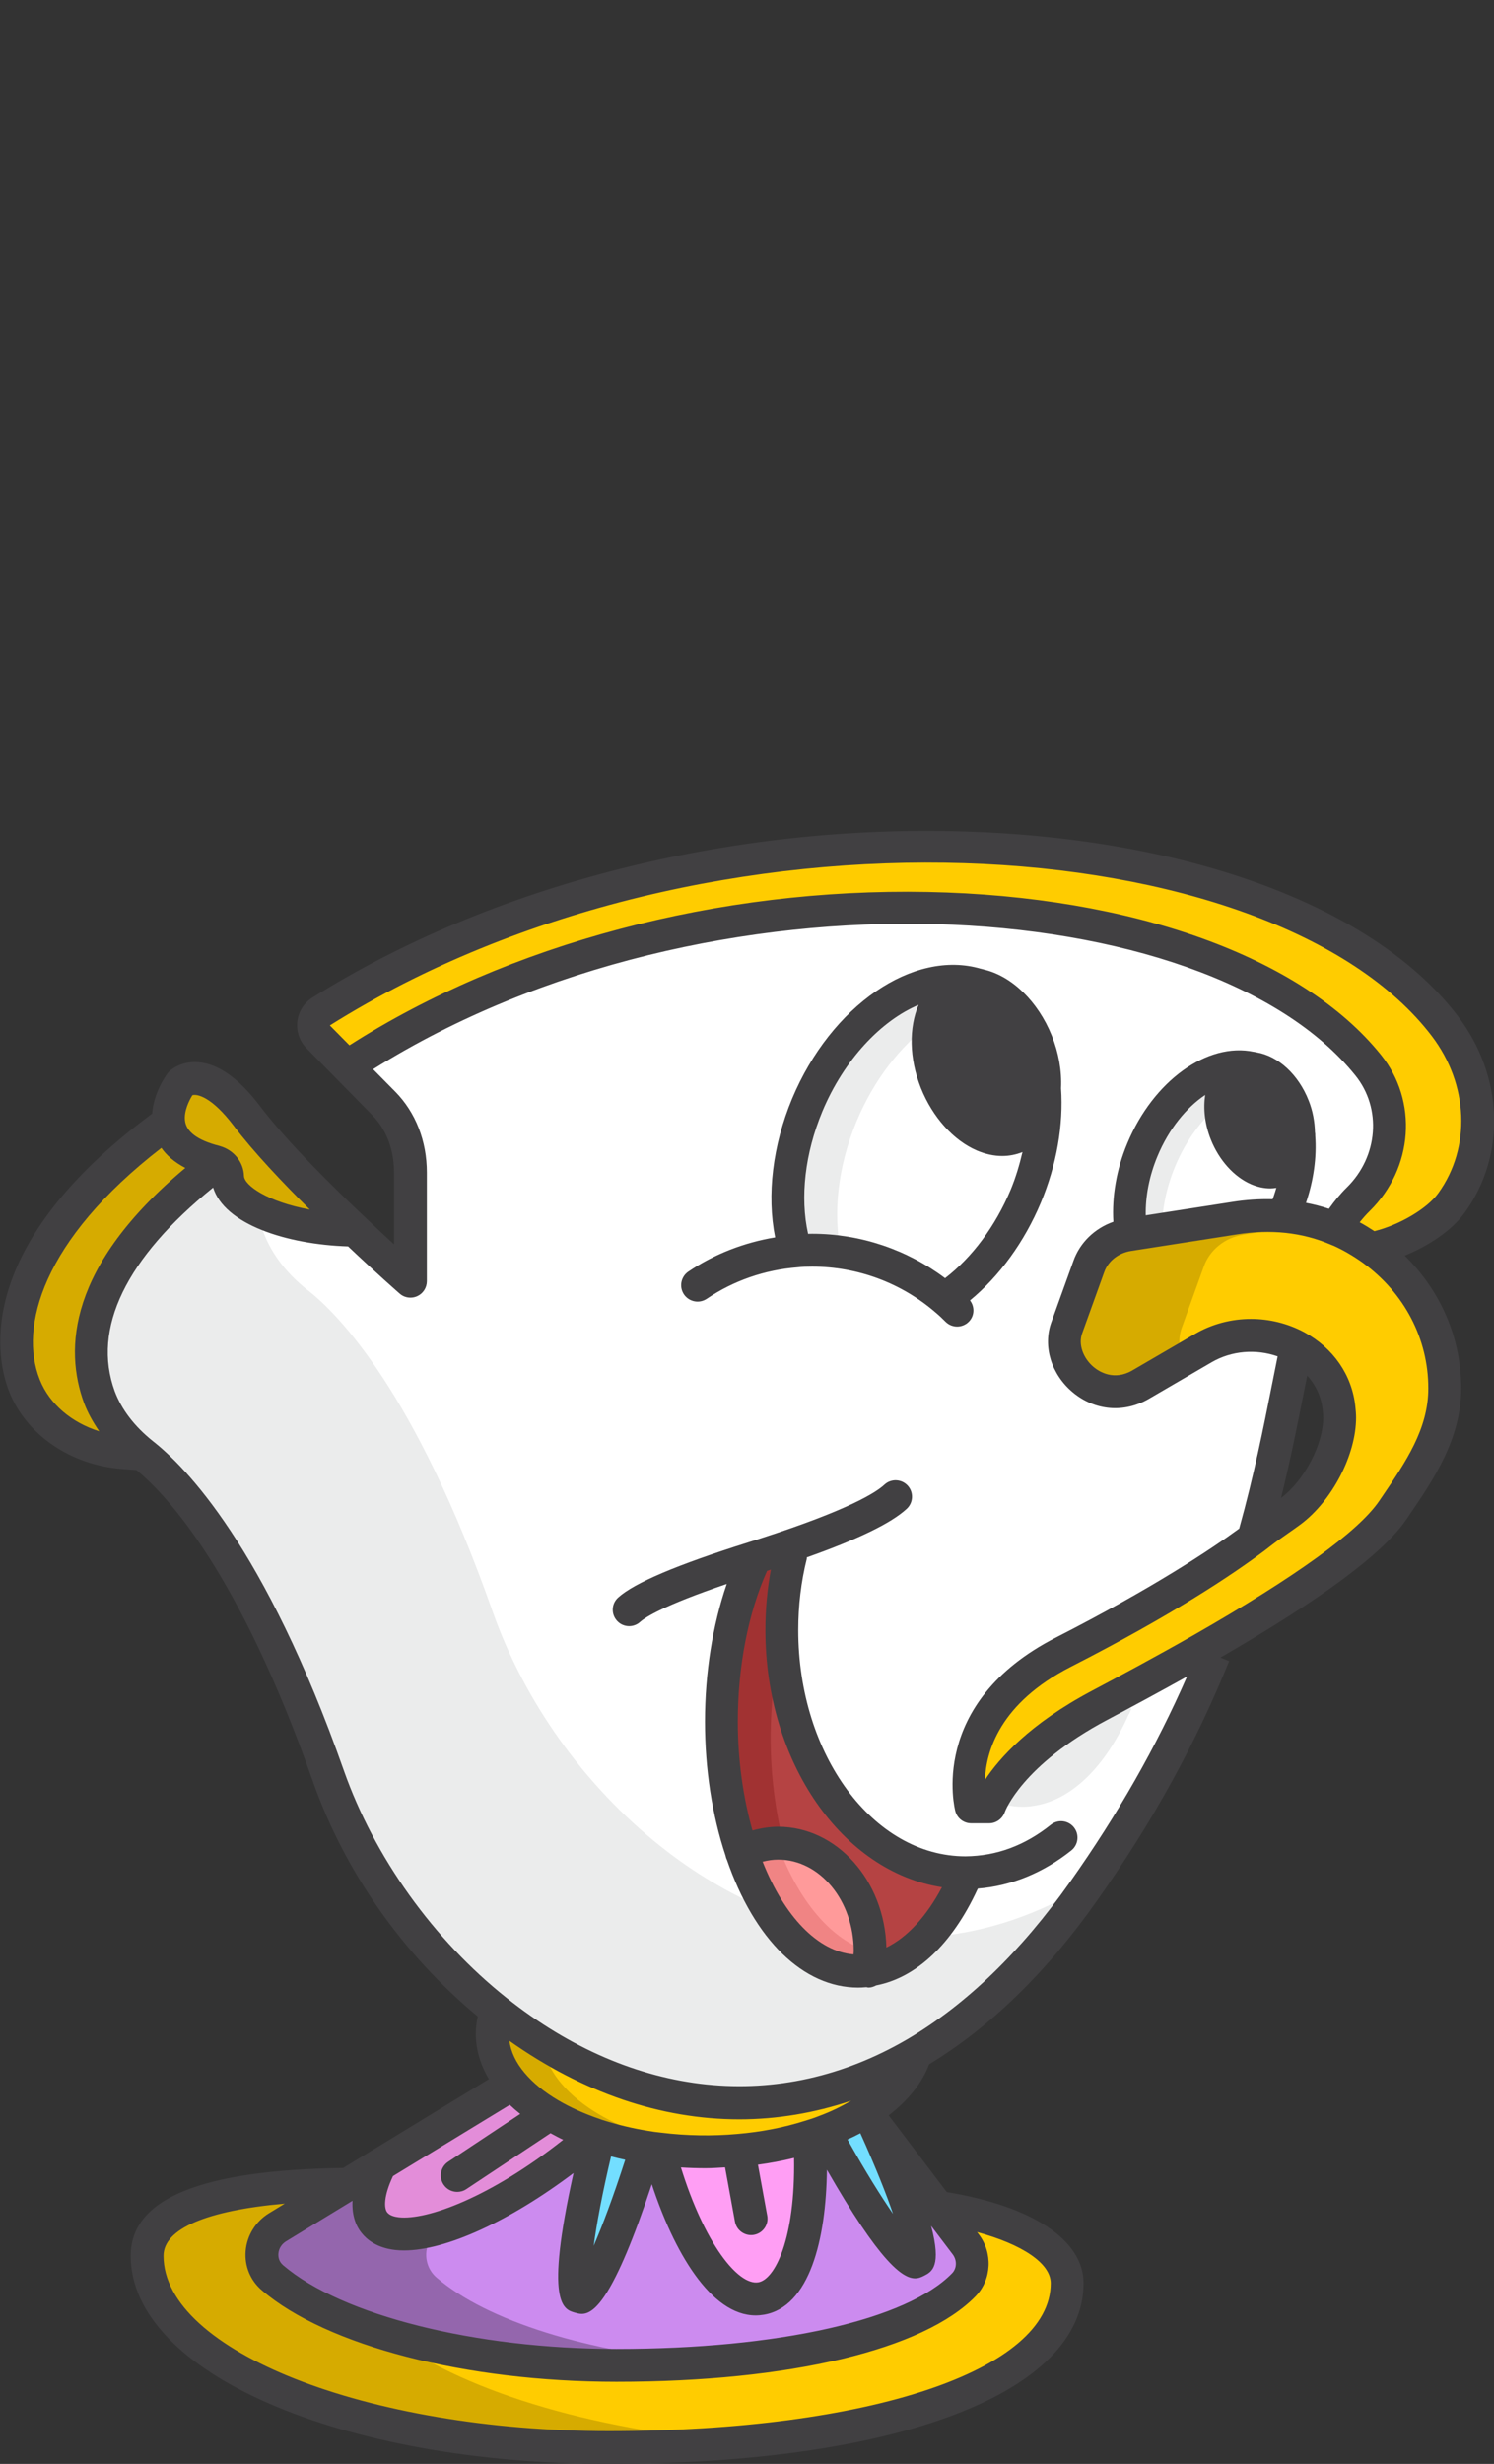 <?xml version="1.0" encoding="utf-8"?>
<!-- Generator: Adobe Illustrator 21.0.0, SVG Export Plug-In . SVG Version: 6.00 Build 0)  -->
<svg version="1.1" id="Layer_1" xmlns="http://www.w3.org/2000/svg" xmlns:xlink="http://www.w3.org/1999/xlink" x="0px" y="0px"
	 viewBox="0 0 91 150" style="enable-background:new 0 0 91 150;" xml:space="preserve">
<rect x="0" y="0" width="91" height="150" fill="#333333" stroke="none"/>
<style type="text/css">
	.st0{fill:#FFFFFF;}
	.st1{fill:#6D6E71;}
	.st2{fill:#5A5B5E;}
	.st3{fill:#AEB0B1;}
	.st4{fill:#FFFFFF;stroke:#58595B;stroke-width:4;stroke-linecap:round;stroke-linejoin:round;stroke-miterlimit:10;}
	.st5{fill:#58595B;}
	.st6{fill:#A8724B;}
	.st7{fill:#916341;}
	.st8{fill:#754921;}
	.st9{fill:#FF6B6B;}
	.st10{fill:#FFD57E;}
	.st11{fill:#D9FF93;}
	.st12{fill:#E8E8E8;}
	.st13{fill:#85808A;}
	.st14{fill:#1787FF;}
	.st15{fill:#4DE69F;}
	.st16{fill:#C92A2A;}
	.st17{fill:#00386E;}
	.st18{fill:#231F20;}
	.st19{fill:#CCCCCC;}
	.st20{fill:#A12222;}
	.st21{fill:#002D58;}
	.st22{fill:#1C191A;}
	.st23{fill:#851616;}
	.st24{fill:#B01E1E;}
	.st25{fill:#E32626;}
	.st26{fill:#991919;}
	.st27{fill:#591300;}
	.st28{fill:#FF880F;}
	.st29{fill:#D16F0C;}
	.st30{fill:#F3D9D9;}
	.st31{fill:#ECC6C6;}
	.st32{fill:#E6B6B6;}
	.st33{fill:#F1D2D2;}
	.st34{fill:#E5B0B0;}
	.st35{fill:#D3AEAA;}
	.st36{fill:#F0CFCF;}
	.st37{fill:#F2D4D4;}
	.st38{fill:#B3F294;}
	.st39{fill:#99C4FF;}
	.st40{fill:#D2FFBA;}
	.st41{fill:#BDD9FF;}
	.st42{fill:#7C7E82;}
	.st43{fill:#E06AC6;}
	.st44{fill:#D9B580;}
	.st45{fill:#B556A0;}
	.st46{fill:#AD9166;}
	.st47{fill:#805075;}
	.st48{fill:#7E40B8;}
	.st49{fill:#A9FF8A;}
	.st50{fill:#FFFEA2;}
	.st51{fill:#5CFFEC;}
	.st52{fill:#6B92ED;}
	.st53{fill:#A398E7;}
	.st54{fill:#7F75BD;}
	.st55{fill:#FF564C;}
	.st56{fill:#8A81C4;}
	.st57{fill:#585082;}
	.st58{fill:#339CEE;}
	.st59{fill:#CFCFCF;}
	.st60{fill:#3E314D;}
	.st61{fill:#CF170E;}
	.st62{fill:#FFD49B;}
	.st63{fill:#E0D2C4;}
	.st64{fill:#E3BD8A;}
	.st65{fill:#A39287;}
	.st66{fill:#3F3E40;}
	.st67{fill:#64C2E3;}
	.st68{fill:#16C4C1;}
	.st69{fill:#48484A;}
	.st70{fill:#6BE0EB;}
	.st71{fill:#686A6B;}
	.st72{fill:#34A3C9;}
	.st73{fill:#7A7C7D;}
	.st74{fill:#ED3F45;}
	.st75{fill:#242424;}
	.st76{fill:#D9F1F4;}
	.st77{fill:#6B5C4E;}
	.st78{fill:#EBFFFF;}
	.st79{fill:#9BBECA;}
	.st80{fill:#564A3E;}
	.st81{fill:#B8D9E2;}
	.st82{fill:#645649;}
	.st83{fill:#424244;}
	.st84{fill:#766556;}
	.st85{fill:#353738;}
	.st86{fill:#2EADFF;}
	.st87{fill:#259CE8;}
	.st88{fill:#B9FEFF;}
	.st89{fill:#7EE6E8;}
	.st90{fill:#1485CC;}
	.st91{fill:#97F5F7;}
	.st92{fill:#333333;}
	.st93{fill:#E8DEC5;}
	.st94{fill:#1DA87B;}
	.st95{fill:#F0ECE2;}
	.st96{fill:#34D09C;}
	.st97{fill:#53F5D1;}
	.st98{fill:#B5DB76;}
	.st99{fill:#8BB548;}
	.st100{fill:#D2FF89;}
	.st101{fill:#B9EB67;}
	.st102{fill:#699124;}
	.st103{fill:#7FBD6E;}
	.st104{fill:#22A0C9;}
	.st105{fill:#51C2E8;}
	.st106{fill:#E3E691;}
	.st107{fill:#036E91;}
	.st108{fill:#B08851;}
	.st109{fill:#BDAD64;}
	.st110{fill:#70CCA6;}
	.st111{fill:#A68DC7;}
	.st112{fill:#9E763F;}
	.st113{fill:#9275BA;}
	.st114{fill:#4AA882;}
	.st115{fill:#D9CE96;}
	.st116{fill:#6E5638;}
	.st117{fill:#846491;}
	.st118{fill:#F5AA40;}
	.st119{fill:#775882;}
	.st120{fill:#9A7AA6;}
	.st121{fill:#F58840;}
	.st122{fill:#4A4052;}
	.st123{fill:#A3B06D;}
	.st124{fill:#D1A976;}
	.st125{fill:#A68051;}
	.st126{fill:#E8DBCA;}
	.st127{fill:#838F4E;}
	.st128{fill:#634A2C;}
	.st129{fill:#EDDB91;}
	.st130{fill:#8A5AAD;}
	.st131{fill:#33ABCC;}
	.st132{fill:#E69035;}
	.st133{fill:#ED68CA;}
	.st134{fill:#A18545;}
	.st135{fill:#5CB05D;}
	.st136{fill:#75D3E3;}
	.st137{fill:#B84D4D;}
	.st138{fill:#FFBD56;}
	.st139{fill:#CF5656;}
	.st140{fill:#FFD556;}
	.st141{fill:#ED7E7E;}
	.st142{fill:#506A78;}
	.st143{fill:#BA6262;}
	.st144{fill:#555157;}
	.st145{fill:#BA4921;}
	.st146{fill:#BA5221;}
	.st147{fill:#861E1E;}
	.st148{fill:#972121;}
	.st149{fill:#AD3030;}
	.st150{fill:#3A292E;}
	.st151{fill:#ACE5EE;}
	.st152{fill:#99979A;}
	.st153{fill:#C17A7A;}
	.st154{fill:#897F82;}
	.st155{fill:#CE8383;}
	.st156{fill:#D6927A;}
	.st157{fill:#D6977A;}
	.st158{fill:#A8792D;}
	.st159{fill:#A87F3C;}
	.st160{fill:#91631B;}
	.st161{fill:#6B5D4C;}
	.st162{fill:#615445;}
	.st163{fill:#A37C50;}
	.st164{fill:#DB9D3D;}
	.st165{fill:#7A6956;}
	.st166{fill:#FFCA76;}
	.st167{fill:#825D34;}
	.st168{fill:#453933;}
	.st169{fill:#CC3540;}
	.st170{fill:#9E3941;}
	.st171{fill:#B3212C;}
	.st172{fill:#8A242C;}
	.st173{fill:#EBC8C9;}
	.st174{fill:#751F25;}
	.st175{fill:#D6963B;}
	.st176{fill:#CF1B35;}
	.st177{fill:#CF3E53;}
	.st178{fill:#BA0B25;}
	.st179{fill:#A1081F;}
	.st180{fill:#FA8A99;}
	.st181{fill:#ABABAB;}
	.st182{fill:#212121;}
	.st183{fill:#EBD2AC;}
	.st184{fill:#CFBB9B;}
	.st185{fill:#8F8575;}
	.st186{fill:#FFD9EE;}
	.st187{fill:#FFABD9;}
	.st188{fill:#D680B0;}
	.st189{fill:#D6AB00;}
	.st190{fill:#73DEFF;}
	.st191{fill:#FF9EF4;}
	.st192{fill:#E38DD9;}
	.st193{fill:#CC8BEF;}
	.st194{fill:#FF9A9A;}
	.st195{fill:#B54343;}
	.st196{fill:#FFCC00;}
	.st197{fill:#EBECEC;}
	.st198{fill:#9466AD;}
	.st199{fill:#A13232;}
	.st200{fill:#F08484;}
	.st201{fill:#414042;}
</style>
<g>
	<g>
		<path class="st189" d="M15.03,67.93c1.62,2.14,4.38,4.89,6.58,6.96c-4.33-0.05-7.68-1.56-7.75-3.27
			c-0.01-0.42-0.33-0.78-0.75-0.89c-0.01,0-0.02-0.01-0.03-0.01c-2.05-0.53-2.72-1.49-2.81-2.41c-0.13-1.22,0.74-2.37,0.74-2.37
			S12.47,64.55,15.03,67.93z"/>
	</g>
	<g>
		<path class="st0" d="M78.52,73.17l-0.11,0.89c-1.07-0.11-2.15-0.07-3.21,0.1l-6.32,0.98l-0.04-0.26c-0.2-1.46,0.03-3.18,0.74-4.88
			c1.43-3.44,4.34-5.55,6.69-4.97c-0.26-0.03-0.52,0-0.76,0.1c-1.13,0.45-1.5,2.18-0.83,3.87s2.14,2.69,3.27,2.24
			c0.73-0.29,1.14-1.12,1.16-2.13C79.22,70.35,79.04,71.76,78.52,73.17z"/>
	</g>
	<g>
		<path class="st0" d="M63.63,66.19c0.16,2.03-0.2,4.35-1.15,6.63c-1.1,2.62-2.78,4.72-4.63,6.04l-0.23,0.27
			c-2.19-1.89-5.03-3.02-8.15-3.02c-0.34,0-0.69,0.01-1.02,0.05l-0.01-0.06c-0.77-2.46-0.58-5.68,0.73-8.83
			c2.21-5.29,6.79-8.46,10.4-7.31c-0.45-0.08-0.89-0.04-1.31,0.12c-1.69,0.68-2.24,3.26-1.24,5.79c1.01,2.52,3.19,4.02,4.88,3.34
			C62.94,68.8,63.56,67.63,63.63,66.19z"/>
	</g>
	<g>
		<path class="st190" d="M53.21,129.22c2.1,4.62,3.23,8.12,2.63,8.43c-0.62,0.31-2.93-2.96-5.54-7.72l-0.07-0.17
			c0.98-0.36,1.87-0.8,2.63-1.3C52.98,128.72,53.09,128.97,53.21,129.22z"/>
	</g>
	<g>
		<path class="st190" d="M39.3,130.71l-0.07,0.47c-1.63,5.17-3.26,8.84-3.93,8.65c-0.69-0.19-0.16-4.34,1.19-9.79
			C37.36,130.32,38.31,130.55,39.3,130.71z"/>
	</g>
	<g>
		<path class="st191" d="M44.99,130.91c1.55-0.13,3.01-0.42,4.33-0.84c0.31,5.37-0.84,9.5-2.96,9.86c-2.2,0.38-4.75-3.44-6.2-8.93
			l0.02-0.17c0.9,0.11,1.83,0.17,2.79,0.17C43.66,131,44.33,130.97,44.99,130.91z"/>
	</g>
	<g>
		<path class="st192" d="M33.47,128.71c0.81,0.48,1.74,0.9,2.77,1.25c-0.37,0.32-0.77,0.65-1.17,0.98
			c-5.32,4.24-10.81,6.21-12.26,4.38c-0.6-0.74-0.42-2.01,0.36-3.55L31,127l0.19-0.16C31.77,127.53,32.54,128.16,33.47,128.71z"/>
	</g>
	<g>
		<path class="st193" d="M57.1,134.37l1.72,2.26c0.56,0.73,0.54,1.78-0.1,2.45c-3.08,3.19-11.34,4.92-21.17,4.92
			c-9.11,0-17.27-2.18-20.95-5.33c-0.99-0.84-0.81-2.4,0.31-3.08l4.14-2.53l2.12-1.29c-0.78,1.54-0.96,2.81-0.36,3.55
			c1.45,1.83,6.94-0.14,12.26-4.38c0.4-0.33,0.8-0.66,1.17-0.98c0.08,0.03,0.16,0.06,0.25,0.08c-1.35,5.45-1.88,9.6-1.19,9.79
			c0.67,0.19,2.3-3.48,3.93-8.65l0.07-0.47c0.29,0.05,0.58,0.09,0.88,0.12L40.16,131c1.45,5.49,4,9.31,6.2,8.93
			c2.12-0.36,3.27-4.49,2.96-9.86c0.31-0.09,0.61-0.19,0.91-0.31l0.07,0.17c2.61,4.76,4.92,8.03,5.54,7.72
			c0.6-0.31-0.53-3.81-2.63-8.43L57.1,134.37z"/>
	</g>
	<g>
		<path class="st194" d="M53,118.78c0,0.4-0.03,0.8-0.09,1.17c-0.21,0.04-0.43,0.05-0.64,0.05c-3,0-5.64-2.9-7.1-7.25
			c0.68-0.34,1.44-0.54,2.23-0.54C50.49,112.21,53,115.15,53,118.78z"/>
	</g>
	<g>
		<path class="st195" d="M58.9,114.01v0.04c-0.05,0.11-0.1,0.23-0.15,0.34l-0.01-0.01c-1.4,3.15-3.48,5.25-5.83,5.57
			c0.06-0.37,0.09-0.77,0.09-1.17c0-3.63-2.51-6.57-5.6-6.57c-0.79,0-1.55,0.2-2.23,0.54c-0.78-2.31-1.23-5.03-1.23-7.94
			c0-3.73,0.73-7.15,1.96-9.8l-0.05-0.15c0.05-0.02,0.1-0.03,0.16-0.05c0.24-0.08,0.48-0.15,0.71-0.23l1.45,0.08
			c-0.36,1.44-0.55,2.98-0.55,4.58c0,8.16,5.01,14.77,11.19,14.77C58.84,114.01,58.87,114.01,58.9,114.01z"/>
	</g>
	<g>
		<path class="st196" d="M88,62.46c2.41,3.16,2.75,7.53,0.42,10.76c-0.9,1.26-3.02,2.43-4.78,2.78l-0.05,0.06
			c-0.63-0.45-1.31-0.85-2.03-1.17c-0.01,0-0.03-0.01-0.04-0.01c-0.05-0.02-0.09-0.04-0.14-0.06l0.13-0.31
			c0.36-0.55,0.76-1.05,1.22-1.5c2.25-2.21,2.58-5.72,0.6-8.17c-9.48-11.77-41.4-13.69-62.19,0.07l-1.75-1.79
			c-0.45-0.45-0.37-1.2,0.17-1.54C42.87,46.95,78,49.35,88,62.46z"/>
	</g>
	<g>
		<path class="st196" d="M78.96,81.98c-1.67-0.89-3.85-0.97-5.67,0.09l-3.81,2.22c-2.59,1.51-5.31-1.21-4.51-3.44l1.35-3.75
			c0.36-1.01,1.29-1.76,2.4-1.93l0.16-0.03l6.32-0.98c1.06-0.17,2.14-0.21,3.21-0.1c1.02,0.11,2.03,0.36,2.97,0.76
			c0.05,0.02,0.09,0.04,0.14,0.06c0.01,0,0.03,0.01,0.04,0.01c0.72,0.32,1.4,0.72,2.03,1.17C86.27,78,88,81.07,88,84.52
			c0,2.88-1.64,5.17-3.16,7.41c-1.65,2.43-6.77,5.7-11.67,8.5c-2.23,1.27-4.41,2.44-6.2,3.39c-5.73,3.04-6.72,6.18-6.72,6.18h-1.1
			c0,0-1.61-5.74,5.64-9.43c6.32-3.23,9.92-5.68,11.66-6.99c0.11-0.09,0.22-0.17,0.32-0.25c0.6-0.47,1.24-0.88,1.85-1.33
			c1.66-1.24,2.98-3.75,2.98-5.7c0-0.19-0.02-0.39-0.04-0.58C81.38,84.04,80.35,82.73,78.96,81.98z"/>
	</g>
	<g>
		<path class="st0" d="M57.62,79.13l0.23-0.27c1.85-1.32,3.53-3.42,4.63-6.04c0.95-2.28,1.31-4.6,1.15-6.63
			c0.04-0.86-0.11-1.81-0.49-2.76c-0.76-1.9-2.19-3.22-3.57-3.47c-3.61-1.15-8.19,2.02-10.4,7.31c-1.31,3.15-1.5,6.37-0.73,8.83
			l0.01,0.06c0.33-0.04,0.68-0.05,1.02-0.05C52.59,76.11,55.43,77.24,57.62,79.13z M58.75,114.39c0.05-0.11,0.1-0.23,0.15-0.34
			v-0.04c-0.03,0-0.06,0-0.09,0c-6.18,0-11.19-6.61-11.19-14.77c0-1.6,0.19-3.14,0.55-4.58l-1.45-0.08
			c-0.23,0.08-0.47,0.15-0.71,0.23c-0.06,0.02-0.11,0.03-0.16,0.05l0.05,0.15c-1.23,2.65-1.96,6.07-1.96,9.8
			c0,2.91,0.45,5.63,1.23,7.94c1.46,4.35,4.1,7.25,7.1,7.25c0.21,0,0.43-0.01,0.64-0.05c2.35-0.32,4.43-2.42,5.83-5.57L58.75,114.39
			z M55.77,125.01c-9.03,5.28-18.44,3.05-25.54-2.6c-4.65-3.69-8.31-8.84-10.23-14.29c-4.72-13.41-9.44-18.14-11.24-19.55
			c-0.03-0.02-0.05-0.04-0.08-0.06c-1.15-0.92-2.11-2.08-2.63-3.46C4.96,82.07,5.11,77.09,13,71l0.08-0.28
			c0.01,0,0.02,0.01,0.03,0.01c0.42,0.11,0.74,0.47,0.75,0.89c0.07,1.71,3.42,3.22,7.75,3.27C23.51,76.7,25,78,25,78v-6.62
			c0-1.57-0.52-3.08-1.63-4.21l-2.23-2.26c20.79-13.76,52.71-11.84,62.19-0.07c1.98,2.45,1.65,5.96-0.6,8.17
			c-0.46,0.45-0.86,0.95-1.22,1.5l-0.13,0.31c-0.94-0.4-1.95-0.65-2.97-0.76l0.11-0.89c0.52-1.41,0.7-2.82,0.59-4.06
			c0.01-0.54-0.09-1.14-0.33-1.74c-0.52-1.33-1.54-2.23-2.5-2.34c0,0,0,0-0.01,0c-2.35-0.58-5.26,1.53-6.69,4.97
			c-0.71,1.7-0.94,3.42-0.74,4.88l0.04,0.26l-0.16,0.03c-1.11,0.17-2.04,0.92-2.4,1.93l-1.35,3.75c-0.8,2.23,1.92,4.95,4.51,3.44
			l3.81-2.22c1.82-1.06,4-0.98,5.67-0.09c-0.67,3.19-1.31,7-2.52,11.34l0.01,0.26c-1.74,1.31-5.34,3.76-11.66,6.99
			c-7.25,3.69-5.64,9.43-5.64,9.43h1.1c0,0,0.99-3.14,6.72-6.18c1.79-0.95,3.97-2.12,6.2-3.39l0.77,0.32
			c-1.78,4.4-4.28,9.21-7.94,14.39C62.76,119.74,59.29,122.94,55.77,125.01z"/>
	</g>
	<g>
		<path class="st196" d="M57.1,134.37c4.64,0.69,7.9,2.38,7.9,4.63c0,6.45-12.39,10-27.92,10s-28.12-5.23-28.12-11.67
			c0-3.19,5.31-4.26,12.04-4.35l0.05,0.08l-4.14,2.53c-1.12,0.68-1.3,2.24-0.31,3.08c3.68,3.15,11.84,5.33,20.95,5.33
			c9.83,0,18.09-1.73,21.17-4.92c0.64-0.67,0.66-1.72,0.1-2.45L57.1,134.37z"/>
	</g>
	<g>
		<path class="st196" d="M36.49,130.04c-0.09-0.02-0.17-0.05-0.25-0.08c-1.03-0.35-1.96-0.77-2.77-1.25
			c-0.93-0.55-1.7-1.18-2.28-1.87c-0.78-0.92-1.21-1.95-1.21-3.03c0-0.48,0.08-0.95,0.25-1.4c7.1,5.65,16.51,7.88,25.54,2.6
			c-0.39,1.31-1.43,2.49-2.91,3.45c-0.76,0.5-1.65,0.94-2.63,1.3c-0.3,0.12-0.6,0.22-0.91,0.31c-1.32,0.42-2.78,0.71-4.33,0.84
			c-0.66,0.06-1.33,0.09-2.02,0.09c-0.96,0-1.89-0.06-2.79-0.17c-0.3-0.03-0.59-0.07-0.88-0.12
			C38.31,130.55,37.36,130.32,36.49,130.04z"/>
	</g>
	<g>
		<g>
			<path class="st189" d="M43.182,130.83c-0.3-0.03-0.59-0.07-0.88-0.12c-0.99-0.16-1.94-0.39-2.81-0.67
				c-0.09-0.02-0.17-0.05-0.25-0.08c-1.03-0.35-1.96-0.77-2.77-1.25c-0.93-0.55-1.7-1.18-2.28-1.87
				c-0.64-0.754-1.028-1.585-1.153-2.454c-0.97-0.598-1.909-1.259-2.81-1.976c-0.17,0.45-0.25,0.92-0.25,1.4
				c0,1.08,0.43,2.11,1.21,3.03c0.58,0.69,1.35,1.32,2.28,1.87c0.81,0.48,1.74,0.9,2.77,1.25c0.08,0.03,0.16,0.06,0.25,0.08
				c0.87,0.28,1.82,0.51,2.81,0.67c0.29,0.05,0.58,0.09,0.88,0.12c0.9,0.11,1.83,0.17,2.79,0.17c0.474,0,0.93-0.034,1.388-0.062
				C43.962,130.91,43.568,130.877,43.182,130.83z"/>
		</g>
	</g>
	<g>
		<g>
			<path class="st197" d="M62.918,109.942c2.35-0.32,4.43-2.42,5.83-5.57l0.01,0.01c0.05-0.11,0.1-0.23,0.15-0.34v-0.04
				c-0.03,0-0.06,0-0.09,0c-0.614,0-1.212-0.083-1.799-0.208c-0.016,0.008-0.033,0.018-0.049,0.026
				c-4.522,2.399-6.087,4.854-6.548,5.785c0.597,0.248,1.218,0.387,1.856,0.387C62.488,109.992,62.708,109.982,62.918,109.942z"/>
		</g>
		<g>
			<path class="st197" d="M65.778,115.002c-3.101,1.813-6.246,2.723-9.327,2.93c-1.057,1.12-2.256,1.843-3.541,2.018
				c-0.21,0.04-0.43,0.05-0.64,0.05c-2.082,0-3.989-1.398-5.45-3.706c-2.339-0.96-4.557-2.281-6.582-3.892
				c-4.65-3.69-8.31-8.84-10.23-14.29c-4.72-13.41-9.44-18.14-11.24-19.55c-0.03-0.02-0.05-0.04-0.08-0.06
				c-1.15-0.92-2.11-2.08-2.63-3.46c-0.153-0.418-0.277-0.879-0.363-1.373c-1.124-0.57-1.804-1.289-1.835-2.049
				c-0.01-0.42-0.33-0.78-0.75-0.89c-0.01,0-0.02-0.01-0.03-0.01L13,71c-7.89,6.09-8.04,11.07-6.95,14.05
				c0.52,1.38,1.48,2.54,2.63,3.46c0.03,0.02,0.05,0.04,0.08,0.06c1.8,1.41,6.52,6.14,11.24,19.55c1.92,5.45,5.58,10.6,10.23,14.29
				c7.1,5.65,16.51,7.88,25.54,2.6c3.52-2.07,6.99-5.27,10.23-9.87c0.116-0.164,0.221-0.325,0.335-0.489
				C66.149,114.767,65.964,114.893,65.778,115.002z"/>
		</g>
	</g>
	<g>
		<g>
			<path class="st189" d="M23.568,142.101c-2.964-0.9-5.383-2.075-6.968-3.431c-0.99-0.84-0.81-2.4,0.31-3.08l4.14-2.53L21,132.98
				c-6.73,0.09-12.04,1.16-12.04,4.35c0,6.44,12.59,11.67,28.12,11.67c2.773,0,5.443-0.115,7.964-0.338
				C35.759,147.906,27.944,145.447,23.568,142.101z"/>
		</g>
	</g>
	<g>
		<path class="st189" d="M13.08,70.72L13,71c-7.89,6.09-8.04,11.07-6.95,14.05c0.52,1.38,1.48,2.54,2.63,3.46l-0.01,0.01l-1.2-0.09
			c-2.63-0.21-5.04-1.73-5.97-4.05c-0.01-0.02-0.02-0.03-0.02-0.05C0.19,81.06,1,75,10.25,68.31h0.02
			C10.36,69.23,11.03,70.19,13.08,70.72z"/>
	</g>
	<g>
		<g>
			<path class="st189" d="M69.48,84.29l2.597-1.513c-0.264-0.609-0.331-1.287-0.102-1.927l1.35-3.75c0.36-1.01,1.29-1.76,2.4-1.93
				l0.16-0.03l4.411-0.684c-0.617-0.182-1.246-0.327-1.886-0.396c-1.07-0.11-2.15-0.07-3.21,0.1l-6.32,0.98l-0.16,0.03
				c-1.11,0.17-2.04,0.92-2.4,1.93l-1.35,3.75C64.17,83.08,66.89,85.8,69.48,84.29z"/>
		</g>
	</g>
	<g>
		<path class="st198" d="M26.608,138.67c-0.989-0.839-0.81-2.397,0.308-3.078c-1.94,0.599-3.445,0.562-4.106-0.272
			c-0.6-0.74-0.42-2.01,0.36-3.55l-2.12,1.29l-4.14,2.53c-1.12,0.68-1.3,2.24-0.31,3.08c3.68,3.15,11.84,5.33,20.95,5.33
			c1.881,0,3.703-0.065,5.444-0.189C35.795,143.222,29.659,141.282,26.608,138.67z"/>
	</g>
	<g>
		<g>
			<path class="st199" d="M46.942,105.811c0-2.161,0.251-4.211,0.697-6.074c-0.004-0.166-0.019-0.329-0.019-0.497
				c0-1.6,0.19-3.14,0.55-4.58l-1.45-0.08c-0.23,0.08-0.47,0.15-0.71,0.23c-0.06,0.02-0.11,0.03-0.16,0.05l0.05,0.15
				c-1.23,2.65-1.96,6.07-1.96,9.8c0,2.91,0.45,5.63,1.23,7.94c0.68-0.34,1.44-0.54,2.23-0.54c0.113,0,0.223,0.012,0.333,0.02
				C47.231,110.277,46.942,108.108,46.942,105.811z"/>
		</g>
		<g>
			<path class="st199" d="M58.717,114.426c0.007-0.016,0.016-0.03,0.023-0.046l0.01,0.01c0.05-0.11,0.1-0.23,0.15-0.34v-0.04
				c-0.03,0-0.06,0-0.09,0c-0.408,0-0.81-0.033-1.207-0.089C57.965,114.115,58.337,114.282,58.717,114.426z"/>
		</g>
	</g>
	<g>
		<path class="st200" d="M47.339,112.214c-0.768,0.01-1.507,0.205-2.169,0.536c1.46,4.35,4.1,7.25,7.1,7.25
			c0.21,0,0.43-0.01,0.64-0.05c0.058-0.359,0.086-0.747,0.087-1.135C50.639,118.153,48.604,115.689,47.339,112.214z"/>
	</g>
	<g>
		<g>
			<path class="st197" d="M71.582,71.001c0.669-1.609,1.663-2.921,2.77-3.808c0.034-0.977,0.442-1.777,1.158-2.062
				c0.24-0.1,0.5-0.13,0.76-0.1c-2.35-0.58-5.26,1.53-6.69,4.97c-0.71,1.7-0.94,3.42-0.74,4.88l0.04,0.26l1.899-0.294
				C70.778,73.637,71.033,72.315,71.582,71.001z"/>
		</g>
	</g>
	<g>
		<g>
			<path class="st197" d="M52.172,68.271c1.06-2.536,2.666-4.577,4.447-5.896c0.21-1.089,0.771-1.945,1.64-2.295
				c0.42-0.16,0.86-0.2,1.31-0.12c-3.61-1.15-8.19,2.02-10.4,7.31c-1.31,3.15-1.5,6.37-0.73,8.83l0.01,0.06
				c0.33-0.04,0.68-0.05,1.02-0.05c0.597,0,1.18,0.054,1.754,0.134C50.733,73.918,51.009,71.068,52.172,68.271z"/>
		</g>
	</g>
	<g>
		<path class="st201" d="M89.23,73.805c2.524-3.498,2.349-8.301-0.436-11.952c-5.034-6.6-16.246-10.8-29.992-11.235
			c-14.317-0.454-28.811,3.233-39.775,10.116c-0.515,0.324-0.849,0.855-0.917,1.458c-0.068,0.606,0.14,1.202,0.564,1.627
			l3.982,4.051C23.767,69,24,70.402,24,71.38v4.375c-0.498-0.457-1.08-0.999-1.704-1.594c-2.051-1.93-4.838-4.682-6.469-6.835
			c-1.263-1.667-2.52-2.562-3.738-2.66c-1.035-0.085-1.657,0.443-1.769,0.55c-0.039,0.037-0.075,0.078-0.108,0.121
			c-0.098,0.13-0.852,1.169-0.944,2.459c-10.745,7.955-9.545,14.631-8.778,16.742l0.107,0.276c1.056,2.56,3.715,4.367,6.799,4.613
			l0.915,0.068c1.847,1.512,6.258,6.201,10.747,18.957c1.935,5.493,5.496,10.542,10.044,14.308
			c-0.073,0.341-0.121,0.689-0.121,1.049c0,0.95,0.276,1.89,0.797,2.764l-8.871,5.409c-8.71,0.127-12.946,1.876-12.946,5.348
			c0,7.104,12.791,12.67,29.12,12.67C54.648,150,66,145.683,66,139c0-2.633-3.109-4.69-8.332-5.549l-3.537-4.671
			c1.202-0.925,2.042-1.99,2.463-3.109c3.713-2.255,7.153-5.596,10.222-9.954c3.381-4.783,6.014-9.557,8.051-14.592l-0.53-0.215
			c6.211-3.592,9.926-6.351,11.33-8.419l0.182-0.267C87.326,90.054,89,87.594,89,84.52c0-3.068-1.242-5.922-3.438-8.079
			C86.978,75.862,88.423,74.936,89.23,73.805z M11.718,66.676c0.291-0.087,1.177,0.092,2.516,1.858
			c1.199,1.584,2.965,3.449,4.637,5.104c-2.579-0.47-3.987-1.477-4.01-2.043c-0.021-0.844-0.623-1.589-1.467-1.824
			c-0.021-0.007-0.042-0.013-0.063-0.019v0c-1.303-0.337-1.998-0.855-2.066-1.548C11.203,67.636,11.518,66.996,11.718,66.676z
			 M2.435,84.022l-0.023-0.06c-1.243-3.149,0.123-8.438,7.418-14.079c0.307,0.438,0.771,0.861,1.458,1.22
			c-7.173,5.992-7.362,11.048-6.173,14.299c0.229,0.607,0.551,1.18,0.93,1.732C4.374,86.613,3.027,85.488,2.435,84.022z
			 M58.026,137.238c0.271,0.354,0.259,0.849-0.026,1.147C55.252,141.231,47.415,143,37.55,143c-8.585,0-16.743-2.046-20.303-5.093
			c-0.283-0.239-0.304-0.547-0.291-0.708c0.024-0.312,0.197-0.587,0.476-0.756l4.04-2.463c-0.047,0.919,0.223,1.554,0.553,1.961
			c0.318,0.4,0.929,0.905,2.036,1.032c0.176,0.02,0.359,0.03,0.551,0.03c2.544,0,6.425-1.774,10.321-4.711
			c-1.768,7.98-0.615,8.304,0.094,8.5c0.121,0.034,0.255,0.072,0.407,0.072c0.755,0,1.96-0.935,4.267-7.89
			c1.329,4.054,3.576,7.984,6.326,7.984c0.165,0,0.332-0.015,0.5-0.043c2.784-0.473,3.794-4.587,3.839-8.824
			c3.219,5.619,4.602,6.612,5.372,6.612c0.23,0,0.406-0.088,0.561-0.165c0.46-0.239,1.065-0.564,0.417-3.03L58.026,137.238z
			 M31.051,128.141c0.199,0.19,0.412,0.374,0.637,0.552l-4.391,2.914c-0.46,0.306-0.586,0.926-0.28,1.386
			c0.192,0.29,0.51,0.447,0.834,0.447c0.189,0,0.382-0.054,0.552-0.167l5.131-3.406c0.254,0.135,0.5,0.275,0.77,0.399
			c-4.455,3.513-8.302,4.909-10.014,4.72c-0.234-0.026-0.546-0.099-0.702-0.296c-0.21-0.258-0.22-1.007,0.35-2.213L31.051,128.141z
			 M44.163,131.947l0.603,3.303c0.088,0.482,0.509,0.82,0.982,0.82c0.06,0,0.12-0.005,0.181-0.017
			c0.543-0.099,0.903-0.62,0.804-1.163l-0.567-3.105c0.755-0.101,1.49-0.24,2.2-0.414c0.081,4.939-1.17,7.402-2.176,7.572
			c-1.233,0.212-3.291-2.386-4.715-6.992c0.498,0.031,0.997,0.048,1.494,0.048C43.378,132,43.768,131.967,44.163,131.947z
			 M52.404,129.869c0.969,2.15,1.601,3.76,1.991,4.907c-0.725-1.049-1.66-2.54-2.774-4.525
			C51.891,130.129,52.152,130.003,52.404,129.869z M37.219,131.281c0.285,0.075,0.572,0.142,0.863,0.205
			c-0.739,2.29-1.395,4.023-1.921,5.238C36.338,135.417,36.668,133.609,37.219,131.281z M49.859,128.831
			c-0.271,0.108-0.54,0.198-0.842,0.286c-1.28,0.407-2.663,0.675-4.117,0.797c-1.504,0.135-3.054,0.112-4.62-0.079
			c-0.276-0.027-0.544-0.064-0.821-0.112c-0.923-0.149-1.818-0.362-2.746-0.657c-0.043-0.01-0.081-0.026-0.151-0.053
			c-0.962-0.326-1.83-0.718-2.583-1.163c-0.838-0.496-1.519-1.052-2.025-1.656c-0.532-0.627-0.835-1.284-0.93-1.955
			c4.469,3.166,9.252,4.783,14.003,4.783c2.296,0,4.583-0.382,6.823-1.134C51.252,128.236,50.604,128.558,49.859,128.831z M64,139
			c0,5.299-11.07,9-26.92,9c-14.7,0-27.12-4.886-27.12-10.67c0-1.649,2.645-2.763,7.385-3.176l-0.953,0.581
			c-0.82,0.497-1.354,1.358-1.43,2.306c-0.073,0.923,0.288,1.795,0.987,2.389c3.953,3.384,12.433,5.57,21.601,5.57
			c10.547,0,18.729-1.953,21.893-5.229c0.964-1.008,1.037-2.62,0.174-3.747l-0.104-0.137C62.272,136.635,64,137.789,64,139z
			 M65.183,114.563c-2.993,4.25-6.331,7.475-9.918,9.583c-7.783,4.551-16.682,3.632-24.412-2.52
			c-4.44-3.523-8.053-8.568-9.909-13.839c-4.8-13.637-9.688-18.533-11.639-20.059c-1.117-0.895-1.897-1.915-2.315-3.023
			c-1.401-3.83,0.675-8.109,5.991-12.408c0.689,2.224,4.441,3.462,8.222,3.583c1.76,1.667,3.126,2.86,3.141,2.873
			C24.528,78.916,24.763,79,25,79c0.141,0,0.281-0.029,0.414-0.09C25.771,78.748,26,78.392,26,78v-6.62
			c0-1.909-0.681-3.653-1.918-4.913l-1.356-1.373c20.521-12.855,50.801-10.832,59.826,0.374c1.622,2.007,1.397,4.943-0.52,6.826
			c-0.393,0.384-0.748,0.821-1.087,1.295c-0.451-0.15-0.918-0.269-1.397-0.362c0.464-1.366,0.661-2.769,0.562-4.09
			c0-0.003,0.001-0.006,0.001-0.009c0-0.005-0.001-0.01-0.001-0.016c-0.002-0.031,0-0.063-0.002-0.093
			c-0.003-0.034-0.01-0.065-0.014-0.098c-0.015-0.639-0.135-1.298-0.381-1.915c-0.62-1.585-1.851-2.714-3.164-2.938
			c-0.009-0.002-0.016-0.006-0.025-0.008c-0.005-0.001-0.01,0-0.015-0.001c-0.008-0.002-0.015-0.002-0.022-0.004
			c-0.03-0.004-0.06-0.015-0.09-0.019c-0.008-0.001-0.016-0.001-0.024-0.002c-2.832-0.601-6.129,1.767-7.713,5.581
			c-0.66,1.58-0.938,3.243-0.846,4.765c-1.131,0.399-2.033,1.26-2.431,2.381l-1.352,3.751c-0.522,1.456,0.007,3.166,1.316,4.255
			c1.348,1.122,3.125,1.269,4.64,0.388l3.809-2.22c1.215-0.708,2.703-0.826,4.025-0.361c-0.112,0.551-0.225,1.113-0.34,1.697
			c-0.516,2.603-1.101,5.554-2,8.781l0.004,0.001c-1.726,1.263-5.233,3.604-11.145,6.626c-7.89,4.016-6.168,10.526-6.149,10.592
			c0.121,0.432,0.515,0.729,0.963,0.729h1.1c0.427,0,0.812-0.283,0.95-0.688c0.01-0.028,1.025-2.843,6.238-5.609
			c1.362-0.723,3.073-1.641,4.861-2.638C70.43,106.341,68.092,110.446,65.183,114.563z M69.788,73.988
			c-0.025-1.147,0.211-2.396,0.716-3.604c0.686-1.651,1.761-2.962,2.904-3.725c-0.124,0.831-0.031,1.77,0.342,2.71
			c0.499,1.259,1.416,2.278,2.453,2.726c0.394,0.17,0.789,0.255,1.176,0.255c0.122,0,0.242-0.017,0.361-0.034
			c-0.052,0.169-0.096,0.338-0.158,0.506l-0.037,0.101c-0.01,0.028-0.022,0.056-0.033,0.084c-0.815-0.02-1.64,0.033-2.465,0.166
			L69.788,73.988z M79.439,84.659c0.063-0.318,0.123-0.605,0.184-0.913c0.528,0.584,0.858,1.3,0.942,2.081
			c0.017,0.155,0.034,0.318,0.034,0.473c0,1.638-1.153,3.831-2.568,4.891C78.614,88.826,79.047,86.643,79.439,84.659z M84.195,91.1
			l-0.183,0.269c-1.262,1.858-5.076,4.615-11.338,8.192c-2.245,1.28-4.479,2.477-6.174,3.376c-3.782,2.007-5.637,4.104-6.505,5.421
			c0.062-1.713,0.88-4.673,5.249-6.896c6.173-3.155,9.827-5.593,11.84-7.108l0.301-0.234c0.34-0.266,0.692-0.511,1.044-0.757
			c0.264-0.184,0.526-0.366,0.789-0.561c1.928-1.439,3.381-4.234,3.381-6.501c0-0.225-0.021-0.462-0.046-0.687
			c-0.204-1.908-1.341-3.554-3.123-4.516c-1.006-0.536-2.121-0.804-3.232-0.804c-1.187,0-2.369,0.305-3.412,0.912l-3.81,2.22
			c-1.121,0.654-2.02,0.081-2.354-0.196c-0.654-0.545-0.947-1.385-0.713-2.041l1.353-3.754c0.235-0.661,0.867-1.162,1.64-1.281
			l6.456-1.006c0.998-0.16,1.991-0.191,2.944-0.093c0.955,0.103,1.858,0.333,2.74,0.709c0.011,0.005,0.092,0.04,0.104,0.044
			c0.024,0.01,0.05,0.019,0.075,0.027c0.604,0.274,1.204,0.623,1.781,1.035c2.54,1.84,3.997,4.628,3.997,7.65
			C87,86.978,85.638,88.979,84.195,91.1z M83.714,74.951c-0.296-0.194-0.594-0.377-0.896-0.541c0.196-0.246,0.398-0.476,0.614-0.687
			c2.657-2.61,2.948-6.7,0.677-9.511c-4.801-5.96-15.123-9.666-27.613-9.911c-12.723-0.248-25.546,3.158-35.21,9.335l-1.195-1.209
			c23.208-14.565,57.483-11.987,67.114,0.639c2.246,2.945,2.408,6.791,0.401,9.572C86.932,73.581,85.233,74.578,83.714,74.951z"/>
		<path class="st201" d="M64.006,111.088c-1.577,1.259-3.298,1.905-5.196,1.922c-5.618,0-10.189-6.177-10.189-13.77
			c0-1.5,0.175-2.959,0.52-4.337c0.008-0.031,0-0.06,0.004-0.091c3.125-1.108,5.137-2.083,6.085-2.96
			c0.405-0.376,0.43-1.009,0.055-1.414c-0.377-0.406-1.01-0.43-1.414-0.055c-0.516,0.479-2.171,1.535-7.479,3.252
			c-0.128,0.045-0.26,0.086-0.393,0.128l-0.337,0.106c-0.008,0.003-0.104,0.034-0.111,0.036c-4.32,1.359-6.903,2.455-7.898,3.351
			c-0.41,0.369-0.444,1.001-0.074,1.412C37.774,98.889,38.047,99,38.32,99c0.238,0,0.478-0.085,0.669-0.257
			c0.302-0.272,1.397-0.996,5.277-2.314c-0.857,2.501-1.326,5.403-1.326,8.381c0,2.882,0.435,5.696,1.251,8.153
			c0.019,0.091,0.043,0.177,0.085,0.257c1.677,4.874,4.656,7.781,7.993,7.781c0.135,0,0.317-0.009,0.501-0.026
			C52.815,120.98,52.854,121,52.9,121c0.171,0,0.325-0.055,0.466-0.131c2.465-0.479,4.639-2.532,6.172-5.847
			c0.011-0.015,0.017-0.032,0.028-0.047c2.012-0.158,3.967-0.95,5.688-2.322c0.432-0.345,0.502-0.974,0.158-1.406
			C65.066,110.814,64.438,110.744,64.006,111.088z M46.452,113.338c0.315-0.081,0.634-0.128,0.949-0.128c2.536,0,4.6,2.499,4.6,5.57
			c0,0.069-0.013,0.132-0.015,0.201C49.84,118.809,47.785,116.705,46.452,113.338z M53.99,118.561
			c-0.103-4.072-3.016-7.351-6.59-7.351c-0.523,0-1.052,0.083-1.568,0.227c-0.573-2.04-0.892-4.3-0.892-6.627
			c0-3.369,0.635-6.614,1.782-9.179c0.081-0.026,0.159-0.051,0.231-0.076c-0.221,1.192-0.333,2.426-0.333,3.685
			c0,8.067,4.708,14.728,10.756,15.651C56.431,116.676,55.261,117.941,53.99,118.561z"/>
		<path class="st201" d="M43.051,79.068c1.625-1.099,3.519-1.76,5.52-1.915c0.291-0.036,0.6-0.043,0.899-0.043
			c2.759,0,5.422,0.986,7.51,2.788c0.217,0.181,0.415,0.37,0.613,0.568c0.195,0.195,0.451,0.293,0.707,0.293
			s0.512-0.098,0.707-0.293c0.357-0.357,0.371-0.907,0.076-1.299c1.792-1.475,3.311-3.559,4.32-5.964
			c0.961-2.307,1.378-4.707,1.225-6.957c0-0.004,0.001-0.007,0.001-0.01c0.049-1.041-0.146-2.139-0.561-3.177
			c-0.838-2.096-2.458-3.656-4.16-4.04l-0.034-0.012c-0.032-0.01-0.065-0.014-0.098-0.024c-0.009-0.002-0.018-0.006-0.027-0.007
			c-0.002,0-0.003,0-0.004,0c-0.001,0-0.001,0-0.002,0c-4.098-1.201-9.125,2.237-11.497,7.911c-1.187,2.855-1.546,5.868-1.032,8.443
			c-1.886,0.314-3.697,1.009-5.285,2.083c-0.457,0.31-0.577,0.931-0.268,1.389C41.971,79.257,42.592,79.379,43.051,79.068z
			 M50.093,67.655c1.313-3.142,3.586-5.526,5.856-6.481c-0.583,1.384-0.585,3.226,0.143,5.067c0.71,1.771,1.987,3.193,3.415,3.803
			c0.517,0.22,1.034,0.331,1.536,0.331c0.423,0,0.835-0.079,1.225-0.235c0.004-0.002,0.008-0.005,0.012-0.006
			c-0.182,0.774-0.409,1.547-0.721,2.299c-0.931,2.218-2.343,4.11-3.994,5.383c-2.322-1.745-5.16-2.705-8.095-2.705
			c-0.069,0-0.165,0.003-0.249,0.004C48.725,72.892,49.026,70.22,50.093,67.655z"/>
	</g>
</g>
</svg>
